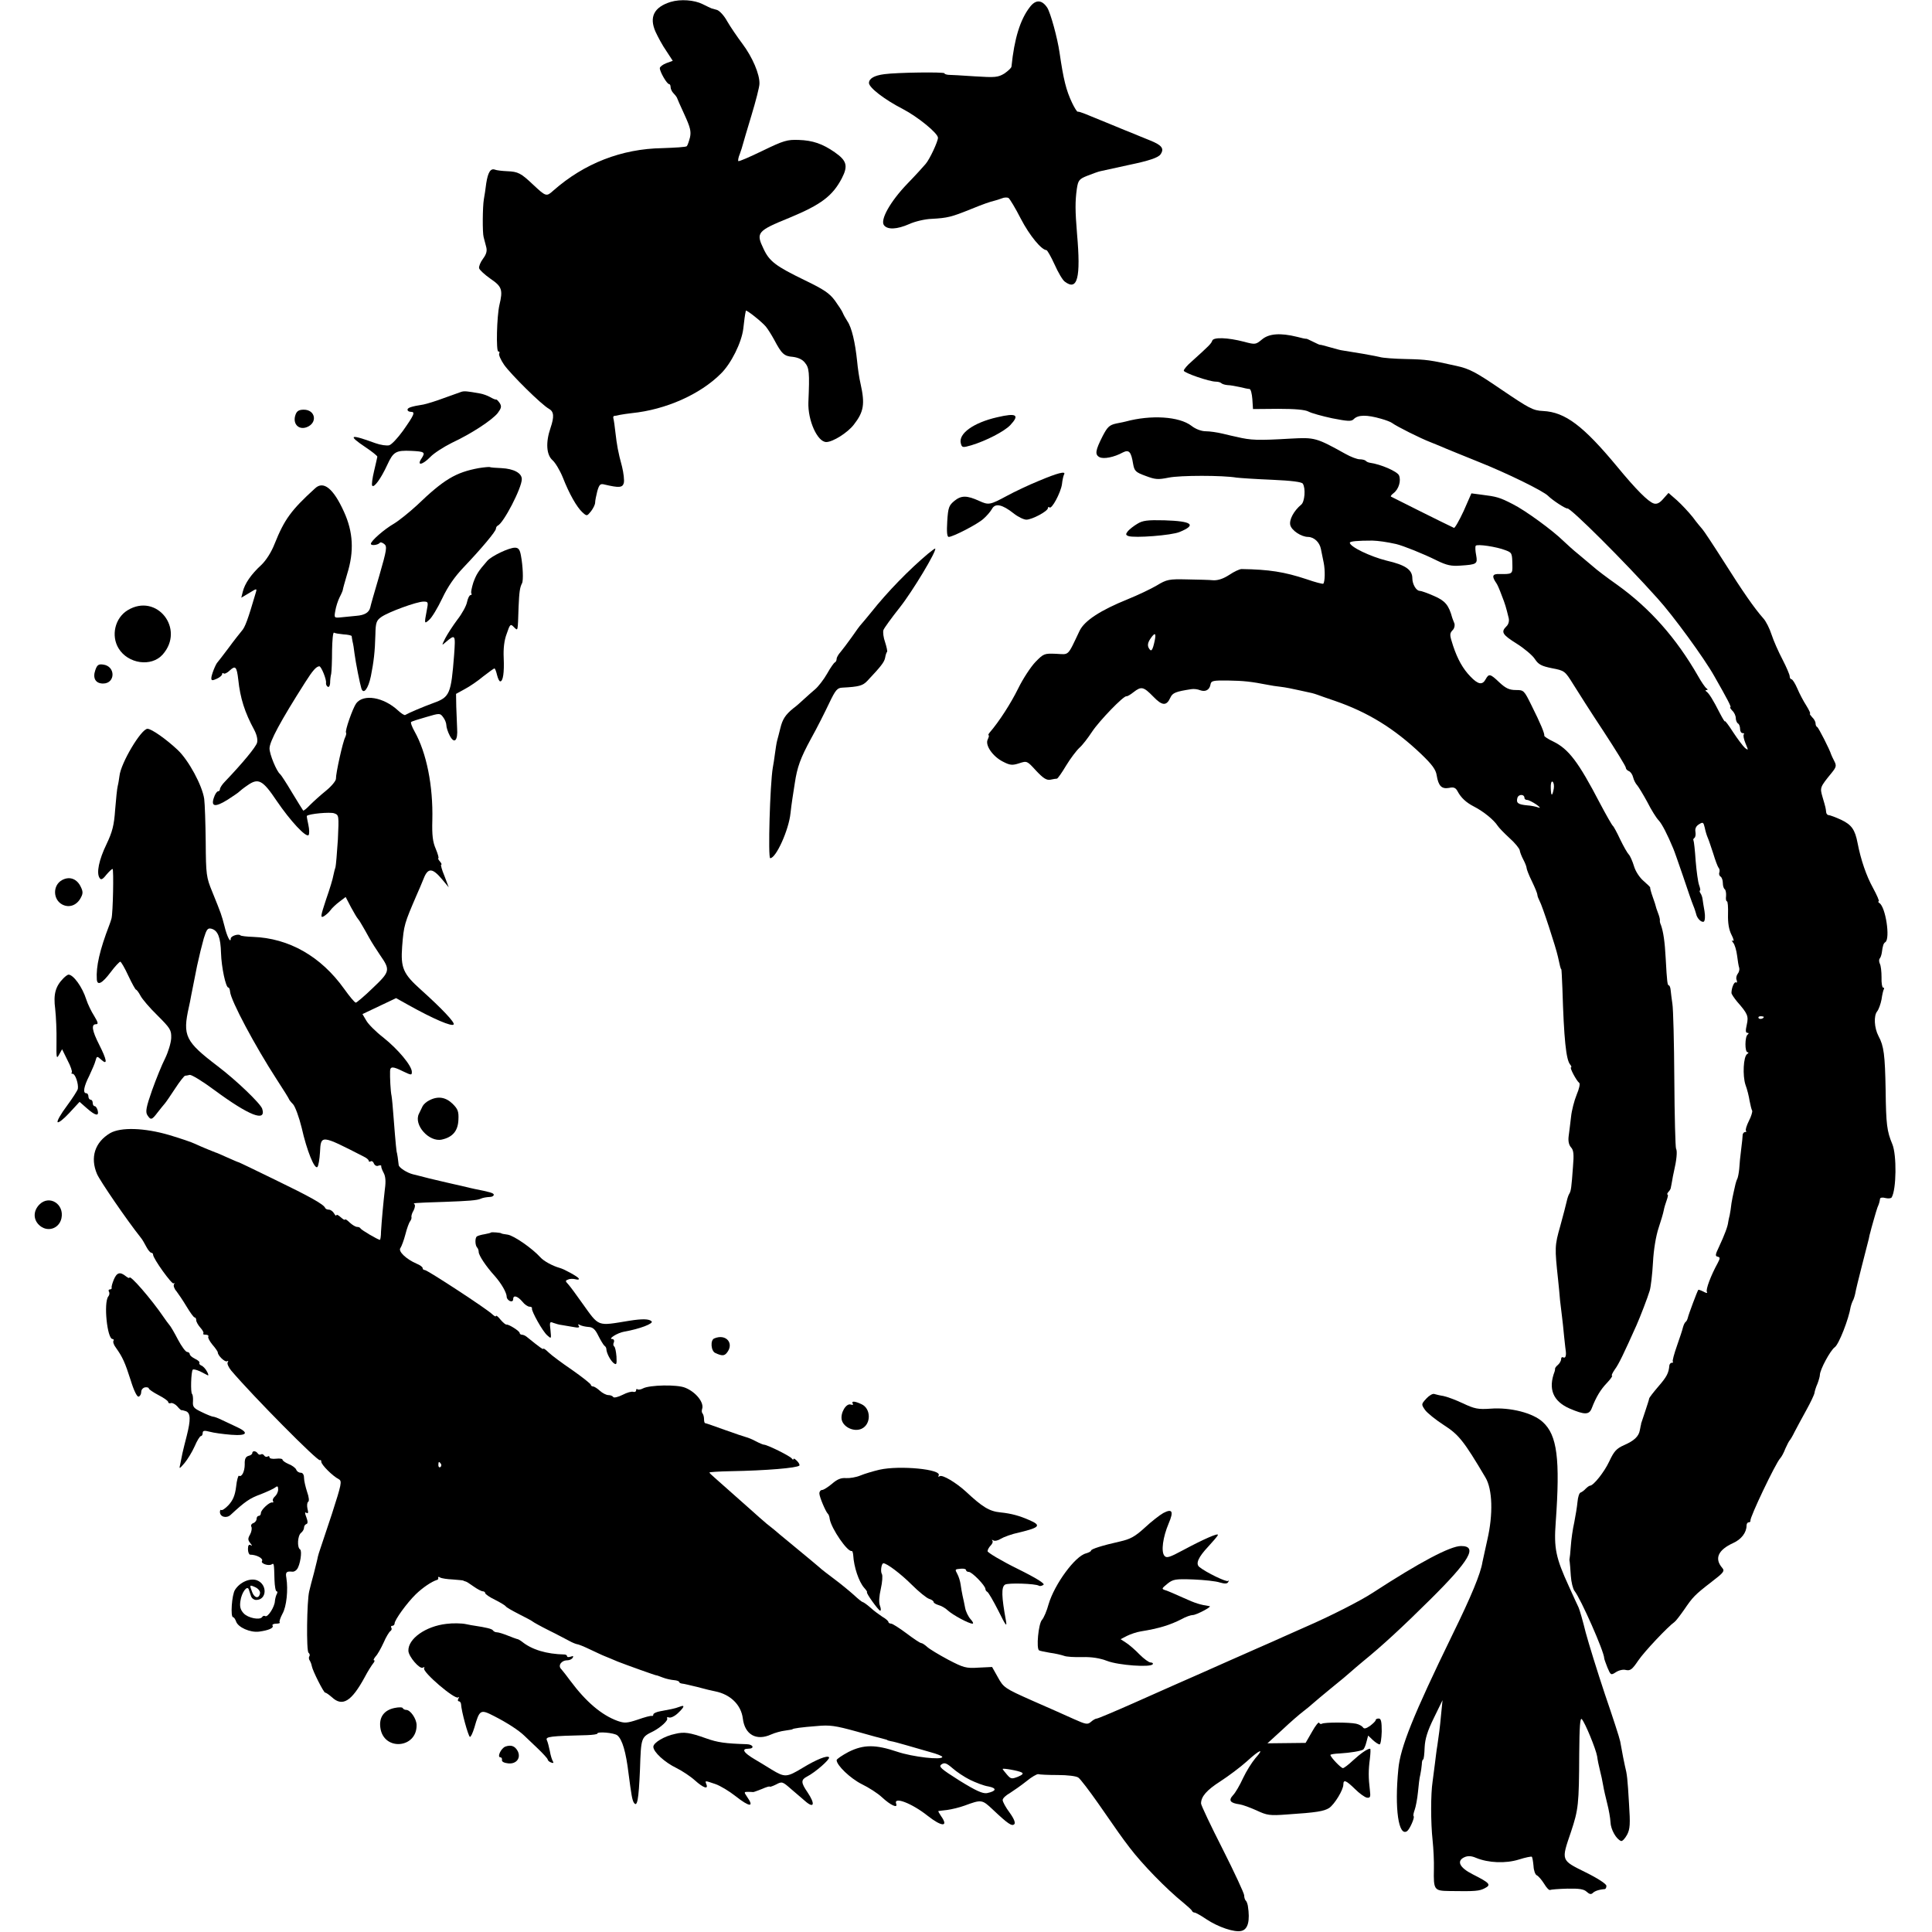 <?xml version="1.0" standalone="no"?>
<!DOCTYPE svg PUBLIC "-//W3C//DTD SVG 20010904//EN"
 "http://www.w3.org/TR/2001/REC-SVG-20010904/DTD/svg10.dtd">
<svg version="1.0" xmlns="http://www.w3.org/2000/svg"
 width="896pt" height="896pt" viewBox="0 0 896 896"
 preserveAspectRatio="xMidYMid meet">
<g transform="translate(0,896) scale(0.1,-0.1)"
fill="#000000" stroke="none">
<path d="M3110 8951 c-77 -24 -100 -70 -70 -138 11 -24 33 -65 50 -89 l30 -46
-30 -11 c-16 -6 -30 -17 -30 -23 0 -17 33 -74 43 -74 4 0 7 -6 7 -14 0 -8 6
-21 13 -28 7 -7 14 -16 16 -20 1 -4 17 -40 35 -79 27 -59 32 -78 26 -106 -5
-19 -11 -37 -15 -41 -3 -4 -54 -7 -113 -9 -190 -3 -363 -71 -506 -197 -32 -29
-34 -28 -94 28 -56 53 -69 60 -120 62 -23 1 -49 4 -56 7 -21 8 -33 -12 -41
-63 -3 -25 -8 -58 -11 -74 -6 -35 -7 -156 -1 -176 2 -8 7 -27 11 -42 6 -20 3
-35 -14 -58 -12 -16 -20 -36 -18 -44 2 -8 26 -30 53 -49 53 -36 58 -51 41
-122 -12 -52 -16 -215 -5 -215 6 0 7 -4 4 -10 -3 -5 7 -29 23 -52 31 -44 173
-185 208 -204 23 -13 25 -36 7 -89 -23 -67 -19 -124 9 -149 13 -11 35 -48 48
-80 30 -77 65 -138 91 -162 21 -19 21 -18 40 5 10 13 19 31 19 40 0 9 5 33 10
53 9 31 14 36 33 31 68 -16 84 -15 90 7 3 12 -1 46 -8 75 -19 70 -24 100 -31
160 -3 28 -7 56 -9 63 -2 6 -1 12 3 13 4 0 16 2 27 5 11 2 36 6 55 8 158 16
317 87 413 183 48 47 96 144 104 208 5 43 7 61 12 84 2 6 75 -52 93 -74 9 -11
26 -38 38 -60 35 -66 46 -77 87 -80 24 -3 44 -12 55 -26 21 -25 23 -44 17
-185 -3 -84 42 -184 83 -184 30 0 99 43 128 81 46 59 52 95 31 189 -6 25 -13
72 -16 105 -9 87 -25 156 -45 185 -9 14 -19 32 -22 40 -3 8 -20 34 -36 56 -25
34 -52 52 -139 94 -136 66 -165 88 -192 146 -36 75 -30 83 120 144 147 61 200
101 243 183 30 58 23 82 -33 121 -56 39 -102 55 -167 57 -53 2 -70 -3 -167
-50 -60 -29 -110 -51 -113 -48 -2 2 0 17 7 33 6 16 12 36 14 44 2 8 20 69 40
135 20 66 37 132 37 146 2 44 -33 125 -79 186 -24 32 -56 79 -71 105 -14 26
-36 49 -47 52 -11 3 -22 6 -25 7 -3 1 -22 10 -42 20 -38 19 -102 24 -148 10z"/>
<path d="M4776 8927 c-45 -58 -72 -147 -85 -275 0 -7 -16 -21 -33 -33 -30 -18
-43 -19 -138 -13 -58 4 -113 7 -122 7 -10 1 -18 4 -18 7 0 7 -222 4 -279 -4
-46 -6 -71 -20 -71 -41 0 -21 72 -77 156 -120 71 -37 164 -113 164 -134 0 -17
-38 -99 -57 -121 -10 -12 -48 -54 -85 -92 -79 -82 -128 -169 -108 -193 17 -21
60 -19 117 6 26 12 73 23 103 24 75 4 93 9 180 44 69 28 88 34 115 41 6 1 19
6 31 10 11 5 25 5 31 2 6 -4 32 -47 57 -96 41 -79 96 -145 119 -146 4 0 21
-30 38 -67 16 -36 37 -72 47 -79 59 -45 75 17 57 221 -9 109 -9 151 -1 209 6
40 11 46 49 61 23 9 50 19 60 21 26 6 54 12 137 30 87 18 132 33 142 48 19 27
6 43 -49 65 -32 13 -67 27 -78 32 -11 4 -60 24 -108 44 -48 20 -100 41 -115
47 -15 6 -30 11 -34 10 -3 -1 -15 18 -26 41 -28 59 -40 109 -58 232 -10 70
-42 185 -57 209 -25 38 -54 39 -81 3z"/>
<path d="M5853 7386 c-29 -24 -31 -25 -83 -11 -77 20 -143 22 -148 5 -5 -14
-14 -23 -96 -97 -20 -17 -36 -36 -36 -42 0 -10 118 -51 149 -51 10 0 21 -3 25
-7 4 -4 17 -8 29 -9 12 0 38 -5 57 -9 19 -5 40 -9 45 -9 6 -1 11 -22 13 -47
l3 -46 117 1 c78 0 125 -4 141 -13 13 -7 63 -21 110 -31 72 -14 88 -15 99 -4
20 21 61 21 127 2 22 -6 45 -15 50 -19 23 -17 133 -72 180 -90 28 -11 59 -24
70 -29 11 -5 79 -32 150 -61 131 -52 303 -136 325 -159 20 -20 81 -60 89 -58
14 4 266 -247 418 -417 72 -79 217 -278 263 -360 61 -107 81 -145 75 -145 -4
0 1 -7 9 -16 9 -8 16 -24 16 -34 0 -10 5 -22 10 -25 6 -3 10 -15 10 -26 0 -10
5 -19 12 -19 6 0 9 -3 5 -6 -3 -4 0 -22 8 -41 14 -33 14 -34 -2 -22 -9 8 -34
41 -55 73 -21 33 -38 55 -38 51 0 -5 -10 11 -23 36 -33 65 -51 93 -62 101 -7
5 -7 8 0 8 6 0 6 3 -1 8 -6 4 -24 30 -39 57 -101 176 -223 314 -375 423 -47
33 -97 71 -111 84 -15 13 -46 39 -69 58 -24 19 -54 47 -69 61 -51 50 -177 142
-235 171 -62 32 -75 35 -146 44 l-46 6 -36 -82 c-21 -45 -41 -80 -45 -78 -37
17 -289 143 -292 145 -3 2 3 9 12 16 24 18 36 58 25 83 -9 18 -84 51 -135 58
-7 1 -16 5 -19 9 -4 4 -17 7 -28 7 -12 0 -41 11 -66 25 -135 75 -142 77 -253
71 -154 -9 -185 -8 -252 8 -11 2 -40 9 -65 15 -25 6 -60 11 -78 11 -20 0 -47
10 -66 25 -57 44 -188 52 -306 20 -3 -1 -22 -5 -43 -9 -32 -7 -41 -16 -63 -58
-34 -67 -37 -86 -15 -98 19 -10 67 -1 109 22 28 14 38 3 47 -53 6 -33 11 -39
58 -56 45 -17 57 -18 107 -8 53 11 251 11 315 0 17 -2 91 -7 165 -10 90 -4
137 -10 142 -18 14 -21 9 -84 -7 -97 -35 -29 -57 -71 -51 -95 6 -25 51 -55 83
-55 28 -1 53 -25 59 -56 3 -16 9 -45 13 -64 7 -35 6 -88 -2 -97 -3 -2 -38 7
-78 21 -103 34 -173 45 -301 47 -9 0 -35 -12 -57 -27 -28 -18 -52 -26 -74 -25
-18 2 -72 3 -122 4 -83 2 -94 0 -140 -28 -27 -16 -88 -45 -135 -64 -126 -51
-200 -99 -223 -146 -58 -122 -47 -110 -110 -107 -54 2 -57 1 -95 -38 -22 -23
-58 -78 -80 -123 -34 -69 -88 -153 -132 -204 -6 -7 -8 -13 -5 -13 3 0 1 -8 -4
-19 -14 -26 23 -80 72 -104 31 -16 42 -17 73 -7 37 12 37 12 79 -34 33 -35 48
-45 66 -42 13 3 27 5 31 5 4 1 23 28 42 60 20 33 48 70 62 83 14 12 40 46 59
75 34 51 146 167 159 164 4 -1 18 7 33 19 36 28 46 26 91 -20 42 -44 62 -45
80 -5 10 22 25 28 97 39 11 2 29 0 41 -5 25 -9 44 2 48 27 3 17 12 19 82 18
71 -1 107 -5 184 -20 14 -3 40 -7 59 -9 19 -2 60 -10 90 -17 62 -13 60 -13 81
-20 8 -3 44 -16 80 -28 154 -53 276 -128 401 -247 51 -49 68 -72 72 -99 8 -49
23 -64 57 -58 22 5 31 1 40 -16 16 -30 40 -52 75 -70 45 -23 93 -62 111 -90 5
-8 29 -33 54 -56 25 -22 46 -48 48 -57 1 -9 9 -29 17 -44 8 -15 15 -33 15 -39
0 -5 11 -34 25 -62 14 -29 25 -56 25 -62 0 -6 5 -18 10 -28 12 -20 76 -216 85
-258 9 -42 13 -59 16 -59 1 0 3 -40 5 -90 7 -234 17 -330 36 -352 6 -7 7 -13
4 -13 -8 0 25 -62 38 -72 5 -3 0 -27 -12 -55 -11 -27 -23 -73 -26 -103 -4 -30
-8 -71 -11 -89 -3 -23 1 -41 11 -52 12 -13 14 -32 9 -90 -7 -97 -9 -112 -17
-125 -4 -6 -9 -21 -12 -35 -3 -13 -16 -65 -30 -115 -26 -91 -26 -100 -10 -249
3 -27 7 -70 9 -95 3 -25 7 -58 9 -75 2 -16 7 -59 10 -94 4 -35 7 -67 8 -70 2
-20 -3 -31 -12 -26 -5 3 -10 0 -10 -8 0 -8 -7 -20 -15 -27 -8 -6 -14 -15 -13
-18 0 -4 -1 -9 -2 -12 -31 -81 -8 -138 69 -172 70 -30 91 -30 103 1 20 52 41
87 71 118 17 18 27 33 23 33 -4 0 2 13 13 29 18 24 41 72 101 206 16 36 52
129 61 160 5 17 12 75 15 130 3 60 14 124 26 160 11 33 22 70 24 82 2 12 9 34
14 48 5 14 7 25 4 25 -4 0 -2 6 4 13 6 6 11 15 11 20 1 4 1 8 2 10 0 1 2 11 4
22 2 11 5 30 8 41 12 51 17 96 10 107 -3 6 -7 150 -8 321 -1 171 -5 329 -9
351 -3 22 -7 50 -8 63 -1 12 -5 22 -8 22 -7 0 -9 15 -15 125 -4 78 -11 124
-22 155 -4 8 -6 18 -5 22 1 4 -3 20 -9 35 -6 15 -10 29 -10 30 0 2 -6 21 -14
43 -8 22 -13 42 -12 44 1 2 -13 15 -30 30 -19 16 -38 45 -45 69 -7 23 -18 48
-24 54 -7 7 -25 39 -40 70 -15 32 -30 60 -34 63 -4 3 -31 50 -60 105 -100 192
-145 251 -216 286 -24 11 -43 24 -42 27 2 10 -17 56 -59 140 -35 71 -36 72
-73 72 -30 0 -47 8 -76 35 -43 41 -49 42 -64 15 -15 -28 -35 -25 -71 13 -34
35 -59 79 -80 142 -17 52 -17 57 -1 74 7 7 10 21 7 30 -4 9 -8 21 -10 26 -16
59 -33 79 -84 101 -29 13 -60 24 -67 24 -16 0 -34 31 -34 58 0 40 -32 62 -119
82 -76 19 -170 64 -171 83 0 7 37 10 105 10 28 -1 65 -6 110 -16 33 -8 126
-45 188 -76 47 -23 68 -27 110 -24 77 5 80 8 73 48 -4 20 -5 39 -2 44 6 9 96
-4 139 -21 29 -11 30 -13 31 -70 1 -40 -1 -41 -61 -40 -32 1 -36 -10 -13 -43
4 -5 15 -30 24 -55 17 -43 20 -54 33 -107 3 -13 -1 -29 -11 -38 -26 -26 -19
-38 48 -80 35 -22 73 -54 84 -71 17 -26 31 -33 80 -43 58 -11 60 -13 98 -74
21 -34 84 -133 141 -219 57 -87 103 -162 103 -168 0 -6 6 -13 14 -16 8 -3 17
-16 20 -29 3 -13 12 -30 19 -37 6 -7 28 -43 47 -78 18 -36 42 -74 52 -84 16
-17 41 -66 68 -131 5 -11 25 -69 46 -130 20 -60 41 -121 47 -135 6 -14 11 -31
13 -38 4 -21 25 -42 36 -36 5 4 7 24 3 48 -4 22 -8 48 -9 56 -1 9 -5 21 -10
28 -4 6 -5 12 -2 12 3 0 1 11 -4 25 -5 13 -12 64 -16 112 -3 48 -8 91 -10 95
-3 4 0 9 4 12 5 3 7 16 5 28 -3 15 3 27 16 35 19 12 21 10 27 -15 3 -15 9 -36
14 -47 5 -11 16 -45 26 -75 9 -30 20 -59 24 -64 5 -5 6 -14 4 -21 -3 -7 -1
-16 5 -20 6 -3 11 -17 11 -30 0 -13 4 -26 9 -29 4 -3 7 -17 6 -31 -2 -14 0
-25 4 -25 4 0 6 -27 5 -60 -1 -41 4 -71 16 -95 10 -19 13 -32 6 -28 -6 4 -6 1
2 -9 7 -8 15 -35 18 -59 3 -24 7 -50 10 -58 2 -7 -1 -20 -7 -27 -6 -8 -9 -21
-5 -29 3 -9 2 -14 -3 -11 -8 5 -21 -25 -21 -49 0 -5 12 -23 26 -40 49 -56 54
-67 45 -107 -6 -27 -6 -38 3 -38 7 0 7 -3 1 -8 -13 -9 -14 -82 0 -82 5 0 5 -4
-2 -8 -18 -11 -22 -101 -8 -143 8 -21 16 -54 19 -74 4 -21 9 -41 12 -46 2 -4
-4 -26 -15 -47 -11 -22 -17 -42 -14 -46 4 -3 2 -6 -4 -6 -5 0 -10 -6 -11 -12
0 -7 -3 -38 -7 -68 -4 -30 -8 -71 -9 -91 -2 -20 -6 -40 -9 -46 -3 -5 -8 -21
-11 -36 -4 -15 -8 -38 -11 -50 -3 -13 -7 -39 -9 -58 -3 -19 -6 -35 -7 -36 -1
-2 -2 -11 -4 -20 -2 -20 -16 -58 -44 -118 -16 -33 -17 -41 -5 -43 12 -3 12 -7
0 -30 -32 -58 -56 -123 -50 -133 4 -7 -2 -7 -16 1 -12 6 -23 10 -24 8 -5 -7
-45 -114 -48 -128 -2 -8 -6 -18 -11 -21 -4 -3 -9 -14 -12 -25 -2 -10 -15 -49
-28 -86 -13 -37 -22 -70 -19 -73 3 -3 1 -5 -5 -5 -5 0 -10 -6 -11 -12 -3 -36
-12 -53 -51 -98 -23 -27 -43 -52 -43 -57 0 -4 -9 -30 -18 -58 -9 -27 -18 -53
-19 -57 0 -5 -1 -9 -2 -10 0 -2 -2 -11 -4 -21 -5 -29 -27 -49 -73 -69 -36 -16
-47 -29 -69 -76 -23 -49 -73 -112 -89 -112 -3 0 -12 -6 -20 -14 -7 -8 -18 -16
-24 -18 -6 -2 -12 -21 -14 -43 -2 -22 -9 -65 -15 -95 -7 -30 -14 -80 -16 -110
-2 -30 -5 -57 -6 -60 -1 -3 0 -9 1 -15 1 -5 3 -34 5 -63 2 -30 10 -61 17 -70
29 -36 138 -282 138 -313 0 -3 7 -23 15 -43 15 -35 16 -36 39 -21 14 9 34 14
47 10 20 -4 29 3 56 43 28 42 140 160 169 180 6 4 25 29 44 56 41 60 49 69
128 130 56 43 62 50 49 65 -37 43 -19 83 51 115 38 17 62 49 62 81 0 8 4 15
10 15 5 0 9 3 8 8 -3 15 116 265 138 289 6 6 17 26 24 45 8 18 17 35 20 38 3
3 14 21 23 40 10 19 34 64 54 100 20 36 37 72 38 80 1 8 7 28 14 43 6 16 11
34 11 40 0 25 49 115 69 129 19 13 65 131 74 188 2 8 6 20 9 26 4 6 9 21 12
35 2 13 16 71 31 129 15 58 29 114 32 125 2 11 5 25 7 30 1 6 8 30 15 55 7 25
15 52 18 60 8 18 10 27 12 40 0 6 12 8 25 4 13 -3 26 -2 29 3 22 36 24 197 3
247 -25 60 -29 90 -31 251 -3 163 -8 204 -33 250 -20 38 -23 95 -6 115 7 9 16
34 20 55 3 22 8 43 11 48 2 4 1 7 -4 7 -4 0 -8 21 -7 48 0 26 -3 54 -8 63 -4
9 -4 19 -1 23 4 4 8 15 10 26 5 37 8 45 17 51 23 17 1 163 -28 181 -6 4 -7 8
-3 8 4 0 -8 28 -27 63 -30 54 -56 129 -71 207 -12 63 -28 85 -76 108 -26 12
-53 22 -59 22 -5 0 -11 7 -11 15 -2 18 -2 19 -17 70 -12 42 -12 44 42 110 22
27 24 34 13 55 -7 14 -14 28 -15 32 -6 21 -58 123 -64 126 -5 2 -8 10 -8 17 0
8 -7 21 -16 29 -8 9 -13 16 -10 16 4 0 -4 17 -17 38 -13 20 -32 56 -42 80 -10
23 -22 42 -27 42 -4 0 -8 6 -8 14 0 7 -15 42 -33 77 -19 36 -42 88 -51 116 -9
28 -26 62 -38 75 -41 46 -96 125 -183 263 -49 77 -94 145 -100 151 -5 6 -26
30 -44 55 -19 24 -53 60 -74 79 l-39 34 -24 -27 c-17 -20 -30 -26 -44 -22 -26
8 -82 64 -171 172 -156 188 -240 252 -343 257 -46 2 -64 12 -191 98 -120 82
-150 98 -210 111 -121 27 -138 30 -235 32 -52 1 -106 5 -120 9 -14 3 -36 8
-50 10 -14 3 -45 8 -70 12 -25 4 -49 8 -55 9 -5 0 -30 7 -55 14 -25 7 -46 13
-48 12 -1 -1 -16 6 -32 14 -16 8 -31 15 -32 14 -2 -1 -21 3 -43 9 -77 19 -130
15 -162 -12z m-498 -1398 c-10 -46 -16 -53 -27 -34 -7 12 -5 25 6 42 22 33 29
30 21 -8z m1851 -685 c-7 -38 -13 -37 -14 2 -1 21 3 33 8 30 6 -4 8 -18 6 -32z
m-136 -44 c0 -5 6 -9 13 -9 6 0 26 -10 42 -21 17 -12 21 -18 10 -14 -11 4 -34
9 -52 10 -43 4 -52 11 -46 34 5 19 33 19 33 0z m1110 -1015 c0 -8 -19 -13 -24
-6 -3 5 1 9 9 9 8 0 15 -2 15 -3z"/>
<path d="M2140 7143 c-8 -3 -45 -16 -81 -29 -37 -14 -80 -27 -95 -30 -57 -9
-74 -15 -74 -24 0 -6 7 -10 16 -10 21 0 15 -14 -38 -89 -24 -33 -52 -63 -63
-66 -11 -3 -40 1 -65 10 -117 43 -130 38 -45 -19 30 -20 55 -40 55 -44 -1 -4
-7 -34 -15 -66 -8 -33 -12 -63 -9 -68 8 -13 41 33 70 96 28 61 40 68 111 65
62 -3 67 -6 48 -35 -24 -36 4 -31 41 7 16 17 61 46 99 65 92 43 186 105 213
138 17 23 19 31 10 46 -7 10 -14 18 -17 17 -4 -1 -17 5 -29 12 -13 7 -33 14
-45 16 -61 11 -73 12 -87 8z"/>
<path d="M1371 7038 c-16 -42 13 -74 52 -59 51 20 40 81 -14 81 -22 0 -32 -6
-38 -22z"/>
<path d="M4625 7025 c-110 -25 -181 -76 -169 -121 5 -20 8 -21 49 -9 69 21
152 64 180 93 45 48 30 58 -60 37z"/>
<path d="M2220 6789 c-107 -20 -161 -52 -287 -173 -35 -32 -82 -70 -105 -84
-47 -27 -108 -81 -108 -94 0 -10 32 -6 41 4 3 5 12 2 21 -5 14 -11 12 -26 -23
-147 -22 -74 -41 -141 -42 -148 -6 -23 -26 -35 -64 -38 -21 -2 -53 -5 -71 -7
-32 -3 -33 -3 -27 30 3 19 12 47 20 63 9 17 15 32 15 35 0 3 9 36 20 73 33
105 28 195 -15 289 -49 108 -95 145 -134 108 -111 -101 -142 -144 -187 -256
-15 -39 -40 -78 -62 -99 -48 -44 -77 -87 -86 -124 l-7 -28 37 22 c34 21 36 22
31 4 -38 -130 -51 -164 -66 -180 -9 -11 -37 -46 -61 -79 -25 -33 -47 -62 -50
-65 -10 -9 -30 -61 -30 -75 0 -12 5 -12 25 -3 14 6 25 16 25 21 0 6 3 7 7 4 3
-4 17 2 29 14 26 24 32 17 39 -43 9 -86 30 -152 74 -233 12 -23 17 -45 13 -60
-6 -20 -65 -92 -149 -180 -13 -13 -23 -29 -23 -35 0 -5 -4 -10 -9 -10 -5 0
-14 -13 -19 -29 -15 -43 6 -46 65 -9 26 17 50 33 53 37 3 3 20 17 38 29 50 35
70 25 135 -72 64 -94 136 -171 148 -159 4 4 4 26 -1 48 -5 22 -8 40 -7 41 9
10 109 19 127 12 22 -8 22 -10 17 -121 -4 -62 -9 -120 -11 -128 -3 -8 -7 -25
-10 -39 -2 -14 -17 -64 -34 -112 -25 -76 -27 -86 -11 -78 10 6 24 18 31 28 7
10 26 28 42 40 l29 22 25 -48 c14 -26 28 -49 31 -52 3 -3 12 -16 19 -29 8 -13
23 -40 34 -60 11 -20 34 -56 51 -81 48 -69 46 -76 -34 -152 -39 -38 -75 -68
-79 -68 -5 0 -29 29 -54 64 -108 151 -256 235 -423 241 -29 1 -55 4 -58 7 -9
9 -45 -3 -45 -15 0 -24 -18 11 -29 58 -14 53 -14 54 -57 160 -27 66 -29 78
-30 230 -1 88 -4 178 -7 200 -9 62 -72 179 -123 227 -52 49 -121 98 -140 98
-29 0 -124 -159 -130 -219 -2 -14 -5 -35 -8 -46 -3 -11 -8 -60 -12 -110 -5
-73 -13 -103 -40 -160 -35 -72 -48 -134 -32 -157 6 -10 14 -7 31 15 13 15 25
27 29 27 6 0 2 -206 -5 -230 -2 -8 -7 -22 -10 -30 -45 -117 -62 -193 -58 -252
2 -31 25 -19 64 33 20 27 41 49 45 49 4 -1 21 -30 37 -65 17 -36 33 -65 36
-65 3 0 12 -12 20 -27 8 -16 43 -57 79 -92 60 -60 65 -68 64 -105 -1 -23 -14
-65 -28 -94 -15 -29 -42 -96 -61 -149 -27 -77 -31 -99 -22 -114 16 -25 21 -24
48 12 13 17 29 36 34 42 6 7 27 38 48 70 20 31 41 57 45 58 4 0 14 2 22 4 9 1
60 -30 115 -71 160 -118 241 -150 221 -86 -8 24 -119 131 -206 197 -151 115
-164 141 -134 275 3 14 8 36 10 50 10 52 13 67 28 141 9 42 23 99 31 127 13
42 18 49 35 45 31 -8 43 -41 45 -113 2 -66 22 -160 34 -160 4 0 7 -9 8 -19 3
-41 117 -254 215 -405 32 -49 58 -91 58 -93 0 -2 8 -13 19 -24 10 -11 28 -60
40 -109 24 -107 60 -195 73 -182 5 5 10 36 12 68 4 82 4 82 203 -20 13 -6 23
-15 23 -19 0 -5 4 -6 9 -3 5 3 12 -1 15 -10 4 -9 13 -14 21 -10 8 3 14 2 13
-2 -1 -4 4 -18 11 -31 9 -16 11 -40 6 -75 -7 -61 -15 -147 -18 -198 0 -21 -3
-38 -5 -38 -9 0 -87 46 -90 53 -2 4 -9 7 -16 7 -7 0 -22 9 -34 20 -12 12 -22
18 -22 14 0 -4 -9 1 -20 11 -11 10 -20 14 -20 9 0 -5 -5 -1 -11 9 -5 9 -16 17
-24 17 -7 0 -15 3 -17 8 -7 17 -72 53 -231 130 -92 45 -169 82 -171 82 -2 0
-25 10 -52 22 -27 12 -51 23 -54 23 -8 3 -63 25 -95 40 -16 8 -70 26 -120 41
-116 34 -225 37 -274 9 -71 -42 -94 -113 -61 -190 14 -32 137 -212 203 -295 7
-8 18 -28 26 -43 8 -15 18 -27 23 -27 4 0 8 -4 8 -9 0 -18 88 -140 95 -133 5
4 5 2 2 -4 -4 -6 1 -21 11 -32 9 -12 31 -44 47 -71 17 -28 33 -51 38 -51 4 0
7 -6 7 -13 0 -7 9 -23 19 -34 11 -12 17 -24 14 -27 -4 -3 1 -6 11 -6 9 0 15
-4 12 -9 -3 -4 6 -21 19 -37 14 -16 25 -32 25 -36 0 -15 34 -47 43 -41 6 3 7
1 3 -5 -4 -6 4 -23 16 -38 102 -120 404 -425 412 -416 3 3 6 0 6 -7 0 -14 52
-66 81 -81 16 -9 13 -22 -32 -162 -28 -84 -53 -160 -56 -168 -3 -8 -7 -22 -9
-30 -1 -8 -10 -42 -18 -75 -9 -33 -19 -71 -22 -85 -11 -44 -14 -279 -3 -285 5
-4 7 -11 4 -16 -4 -5 -3 -15 2 -21 4 -7 8 -18 9 -25 4 -22 55 -123 62 -123 5
0 18 -10 31 -21 49 -46 91 -20 152 92 14 27 32 55 39 64 7 8 9 15 5 15 -5 0
-1 8 7 18 9 9 25 38 37 64 11 26 26 50 31 53 6 4 8 11 5 16 -4 5 -1 9 4 9 6 0
11 5 11 11 0 16 57 95 98 135 32 31 73 59 99 67 5 1 7 6 5 10 -1 5 3 5 9 1 7
-4 33 -8 58 -9 25 -2 47 -4 49 -5 1 -1 5 -3 10 -4 4 0 21 -11 39 -24 17 -12
36 -22 42 -22 6 0 11 -4 11 -8 0 -5 20 -19 45 -31 24 -12 47 -26 50 -30 2 -5
31 -21 62 -37 32 -16 60 -31 63 -34 3 -3 37 -22 75 -41 39 -19 81 -42 95 -49
14 -8 30 -14 35 -15 6 0 33 -11 60 -24 28 -13 59 -28 70 -32 11 -4 38 -16 60
-25 38 -15 180 -66 180 -64 0 1 13 -4 29 -10 15 -6 39 -11 52 -12 13 -1 24 -5
24 -9 0 -3 6 -6 13 -7 6 0 39 -8 72 -16 33 -9 70 -18 82 -20 70 -14 120 -62
128 -126 9 -75 63 -105 131 -74 18 8 47 16 65 18 19 3 34 5 34 6 0 4 45 10
112 15 61 6 87 2 185 -25 62 -18 120 -33 128 -35 8 -2 15 -4 15 -5 0 -1 7 -3
16 -5 9 -1 42 -10 73 -19 31 -9 81 -23 111 -32 30 -8 55 -18 55 -22 0 -16
-138 0 -209 24 -101 34 -156 34 -226 -1 -30 -16 -55 -33 -55 -38 0 -24 64 -85
116 -111 33 -16 75 -43 94 -61 41 -38 75 -53 66 -30 -13 35 73 2 146 -56 66
-52 99 -53 62 -1 -8 12 -14 22 -12 23 2 0 20 3 41 5 22 3 58 12 80 20 79 29
81 29 131 -18 71 -67 89 -79 100 -68 6 6 -1 25 -22 54 -18 24 -32 50 -32 58 0
8 15 22 33 32 17 11 52 35 77 55 24 20 49 34 55 33 5 -2 46 -4 90 -4 46 0 87
-5 96 -12 9 -6 51 -61 93 -121 96 -138 103 -149 145 -204 57 -75 168 -190 251
-257 19 -16 37 -32 38 -36 2 -5 8 -8 12 -8 5 0 30 -14 55 -31 54 -36 130 -62
162 -54 31 7 41 47 30 117 -2 10 -6 21 -10 24 -4 4 -7 15 -7 24 0 9 -45 106
-100 215 -55 108 -100 203 -100 211 0 32 26 62 90 103 37 24 92 65 122 92 61
56 84 64 40 15 -16 -19 -42 -60 -57 -92 -15 -33 -36 -69 -47 -80 -22 -24 -13
-36 31 -42 14 -2 49 -15 78 -28 49 -23 61 -25 141 -19 138 9 172 15 196 30 25
17 66 84 66 109 0 25 13 19 54 -21 20 -20 45 -38 55 -40 16 -2 18 3 14 35 -7
57 -7 93 0 145 3 26 4 47 1 47 -13 0 -45 -23 -80 -55 -20 -19 -41 -35 -46 -35
-9 0 -57 50 -58 61 0 3 19 6 43 7 50 3 97 11 109 18 4 3 11 18 15 35 l8 30 22
-21 c12 -11 26 -20 31 -20 5 0 9 27 10 60 0 45 -3 60 -14 60 -8 0 -14 -3 -14
-7 0 -5 -12 -16 -26 -27 -19 -13 -28 -15 -33 -7 -4 6 -18 14 -32 17 -33 7
-146 7 -158 0 -5 -3 -11 -1 -13 4 -2 6 -17 -12 -33 -41 l-30 -52 -88 -1 -89
-1 69 63 c37 35 81 73 97 85 16 12 36 29 45 37 9 8 48 41 86 72 39 31 79 65
90 75 11 10 36 31 55 47 90 73 186 162 311 286 185 183 224 250 145 250 -50 0
-190 -74 -410 -217 -58 -38 -198 -109 -311 -158 -16 -7 -57 -25 -90 -40 -33
-15 -96 -43 -140 -62 -44 -20 -98 -43 -120 -53 -22 -10 -83 -37 -135 -60 -118
-52 -121 -53 -314 -139 -88 -39 -164 -71 -169 -71 -6 0 -18 -7 -27 -15 -16
-14 -23 -13 -81 13 -35 16 -123 55 -194 86 -126 56 -131 60 -157 107 l-27 48
-63 -3 c-58 -4 -70 0 -141 37 -43 23 -86 49 -97 59 -11 10 -23 18 -28 18 -5 0
-35 20 -68 45 -32 24 -65 45 -71 45 -7 0 -13 4 -13 8 0 4 -12 15 -28 24 -15
10 -40 28 -56 43 -16 14 -32 25 -35 25 -3 0 -22 15 -41 33 -19 17 -60 51 -91
74 -31 23 -62 47 -70 55 -12 11 -48 40 -142 118 -10 8 -28 23 -40 33 -12 11
-39 33 -61 50 -21 18 -51 44 -66 58 -29 26 -135 120 -177 157 -13 11 -23 21
-23 23 0 2 44 5 98 6 168 3 307 15 319 26 3 3 -2 13 -11 22 -9 9 -16 13 -16 8
0 -4 -4 -3 -8 3 -7 11 -114 64 -129 64 -4 0 -21 7 -38 16 -16 9 -37 17 -45 19
-8 2 -53 17 -100 34 -47 17 -87 31 -90 31 -3 0 -5 9 -5 20 0 10 -4 22 -7 25
-4 4 -4 13 -2 20 11 29 -28 79 -78 99 -37 16 -166 13 -196 -3 -11 -6 -22 -7
-26 -4 -3 3 -6 1 -6 -5 0 -6 -6 -9 -13 -7 -7 3 -29 -3 -50 -14 -20 -10 -40
-15 -43 -10 -3 5 -13 9 -23 9 -9 0 -27 9 -39 20 -12 11 -26 20 -32 20 -5 0
-10 4 -10 8 0 4 -39 35 -86 68 -47 32 -97 69 -110 82 -13 13 -24 20 -24 17 0
-6 -19 8 -77 55 -7 6 -17 10 -23 10 -5 0 -10 4 -10 8 0 9 -51 41 -61 39 -4 -1
-16 9 -28 23 -11 14 -20 21 -21 17 0 -5 -7 -1 -16 7 -22 23 -302 206 -314 206
-6 0 -10 4 -10 9 0 5 -12 14 -27 20 -49 21 -88 58 -76 73 5 7 16 36 23 63 7
28 17 55 22 61 5 7 8 16 6 20 -1 5 3 19 10 30 6 12 8 24 5 28 -8 7 -16 7 137
12 111 4 154 7 170 15 9 4 24 7 43 8 9 0 17 5 17 10 0 8 -18 13 -89 27 -7 1
-34 8 -60 14 -25 6 -55 12 -66 15 -11 2 -49 12 -85 20 -36 9 -69 18 -75 19
-28 7 -65 31 -66 43 -3 28 -7 53 -8 56 -2 2 -6 38 -16 168 -3 41 -7 85 -9 96
-5 22 -8 88 -7 116 1 22 13 22 61 -2 38 -18 40 -18 40 -2 0 28 -63 104 -132
159 -35 27 -71 63 -80 80 l-17 29 78 37 78 37 59 -33 c113 -63 201 -101 208
-89 6 9 -53 72 -152 161 -83 74 -94 102 -87 200 8 101 10 106 69 243 8 17 22
51 31 73 20 51 41 49 86 -5 l30 -36 -20 53 c-12 28 -18 52 -15 52 4 0 1 7 -6
15 -7 8 -10 15 -7 15 3 0 -2 19 -12 43 -14 32 -18 63 -16 133 4 160 -27 313
-82 411 -13 23 -20 43 -16 45 4 3 36 13 71 23 61 18 63 18 77 -1 8 -10 15 -27
15 -37 0 -10 7 -32 16 -49 21 -40 38 -23 34 34 -1 24 -3 69 -4 101 l-1 59 40
22 c23 12 61 38 86 59 26 20 49 37 52 37 3 0 8 -13 12 -30 4 -16 10 -30 15
-30 13 0 19 41 16 109 -2 42 2 81 14 112 15 45 18 47 33 31 20 -19 18 -25 22
93 3 70 6 91 16 110 7 13 4 81 -5 128 -5 29 -12 37 -28 37 -28 0 -109 -39
-128 -61 -43 -49 -51 -63 -65 -101 -7 -23 -12 -45 -9 -50 3 -4 1 -8 -4 -8 -5
0 -12 -14 -16 -32 -3 -17 -23 -54 -45 -82 -21 -28 -46 -67 -56 -86 -17 -34
-17 -35 1 -19 46 39 47 38 40 -59 -14 -180 -20 -195 -95 -222 -49 -18 -113
-45 -132 -56 -4 -2 -19 8 -33 21 -67 62 -160 78 -194 33 -16 -22 -54 -130 -47
-136 2 -3 0 -12 -4 -21 -11 -20 -44 -169 -43 -193 0 -9 -20 -34 -46 -55 -26
-21 -59 -51 -75 -67 -15 -16 -29 -27 -31 -25 -2 2 -25 40 -52 84 -26 44 -51
82 -55 85 -16 12 -49 92 -49 119 0 32 51 127 165 306 36 57 52 74 66 75 9 0
34 -62 31 -77 -1 -6 2 -14 8 -18 6 -3 10 4 11 17 0 13 2 32 5 43 2 11 4 60 4
108 1 48 4 85 9 83 4 -3 24 -6 44 -8 21 -1 37 -5 38 -8 0 -3 2 -14 4 -25 3
-11 7 -36 9 -55 6 -46 25 -140 32 -163 10 -30 32 -1 44 57 13 65 19 113 21
194 1 55 5 65 28 81 33 23 164 71 195 71 22 0 23 -2 15 -42 -12 -62 -11 -63
12 -42 12 10 39 55 60 99 26 55 57 100 101 146 80 84 148 165 148 177 0 6 4
12 8 14 27 11 112 175 112 216 0 28 -37 48 -94 51 -28 1 -52 3 -55 5 -3 1 -26
-1 -51 -5z m-175 -4618 c3 -5 2 -12 -3 -15 -5 -3 -9 1 -9 9 0 17 3 19 12 6z
m2453 -1465 c27 -13 65 -28 86 -31 41 -8 37 -22 -7 -31 -20 -3 -51 11 -127 58
-87 55 -98 65 -84 75 14 10 23 7 51 -17 19 -17 55 -41 81 -54z m240 34 c10 -5
4 -11 -17 -20 -29 -11 -33 -11 -51 10 -11 13 -20 24 -20 26 0 5 74 -8 88 -16z"/>
<path d="M4818 6730 c-47 -19 -114 -51 -149 -70 -78 -42 -84 -43 -128 -23 -57
26 -83 26 -115 0 -25 -21 -29 -30 -33 -95 -3 -49 -1 -72 7 -72 19 0 134 59
161 84 15 13 32 33 39 45 15 29 48 22 101 -20 20 -16 47 -29 59 -29 26 0 100
39 100 54 0 5 3 6 7 3 10 -11 52 67 58 107 2 20 7 41 10 46 10 17 -32 6 -117
-30z"/>
<path d="M5275 6531 c-17 -10 -36 -25 -44 -34 -11 -14 -11 -18 2 -23 28 -10
201 3 238 19 80 33 58 50 -71 54 -78 2 -101 -1 -125 -16z"/>
<path d="M4305 6393 c-88 -74 -188 -176 -265 -273 -19 -24 -40 -48 -45 -54 -6
-6 -26 -33 -45 -61 -19 -27 -43 -58 -52 -69 -10 -11 -18 -25 -18 -32 0 -7 -4
-14 -8 -16 -4 -1 -21 -25 -36 -52 -16 -28 -41 -60 -55 -72 -14 -12 -38 -33
-52 -46 -14 -13 -36 -33 -50 -43 -37 -30 -50 -51 -60 -92 -5 -21 -12 -47 -15
-58 -3 -11 -7 -38 -10 -60 -3 -22 -7 -51 -10 -65 -13 -76 -23 -420 -12 -420
27 0 86 131 94 208 2 19 6 50 9 69 3 18 8 50 11 71 11 74 26 116 75 206 28 50
65 124 84 164 30 63 38 72 62 73 77 4 94 9 115 31 64 68 79 87 83 108 2 12 6
25 9 27 2 3 -2 22 -9 44 -8 22 -11 47 -8 57 3 9 38 57 76 105 58 73 173 264
164 273 -1 1 -15 -9 -32 -23z"/>
<path d="M592 6130 c-59 -36 -78 -118 -42 -177 44 -72 152 -87 204 -29 106
119 -27 288 -162 206z"/>
<path d="M442 5852 c-13 -37 1 -62 36 -62 58 0 59 81 0 88 -21 3 -28 -2 -36
-26z"/>
<path d="M287 4878 c-43 -24 -42 -90 2 -113 33 -17 69 -3 87 34 10 19 9 29 -5
55 -19 33 -52 42 -84 24z"/>
<path d="M295 4424 c-38 -38 -48 -75 -39 -143 4 -37 7 -104 6 -151 -1 -77 0
-83 12 -61 l14 25 25 -51 c15 -28 23 -53 20 -57 -4 -3 -2 -6 4 -6 12 0 28 -47
24 -70 -2 -8 -25 -44 -51 -79 -27 -36 -46 -69 -43 -75 4 -5 28 14 54 42 l48
52 34 -30 c40 -35 57 -38 50 -10 -3 11 -9 20 -14 20 -5 0 -9 7 -9 15 0 8 -4
15 -10 15 -5 0 -10 7 -10 15 0 8 -4 15 -10 15 -17 0 -11 32 14 81 12 26 26 57
29 70 6 22 7 22 27 4 30 -27 26 -1 -10 70 -33 65 -38 95 -15 95 12 0 10 8 -8
38 -13 20 -30 55 -37 77 -18 57 -59 114 -82 115 -4 0 -14 -7 -23 -16z"/>
<path d="M1991 3857 c-13 -6 -27 -19 -31 -27 -4 -8 -12 -24 -17 -35 -26 -52
47 -133 106 -120 50 11 75 40 77 92 2 39 -3 50 -27 74 -32 31 -68 37 -108 16z"/>
<path d="M183 3374 c-28 -28 -30 -67 -3 -94 37 -37 94 -20 105 30 14 66 -56
110 -102 64z"/>
<path d="M2277 3244 c-1 -2 -15 -5 -30 -8 -14 -2 -31 -7 -35 -10 -10 -6 -9
-42 1 -52 4 -4 7 -13 7 -20 0 -16 34 -67 74 -111 31 -35 56 -78 56 -98 0 -7 7
-15 15 -19 9 -3 15 0 15 9 0 21 21 14 43 -12 10 -13 25 -23 33 -23 8 0 13 -4
11 -8 -3 -12 49 -106 71 -125 19 -17 19 -17 15 24 -5 38 -3 41 13 34 11 -4 28
-9 39 -10 11 -2 35 -6 53 -9 24 -5 32 -3 26 5 -5 8 -3 9 6 4 7 -4 25 -8 39 -9
20 -1 31 -10 46 -41 11 -22 24 -43 28 -46 5 -3 9 -10 9 -15 1 -19 17 -50 32
-64 15 -12 17 -9 15 29 -2 23 -6 44 -11 47 -4 3 -5 11 -1 19 3 9 -1 15 -8 15
-21 0 25 29 55 34 74 13 138 38 128 48 -12 12 -44 12 -102 3 -154 -25 -139
-31 -221 83 -26 37 -54 75 -63 85 -15 16 -15 18 -1 23 8 4 24 4 35 1 11 -3 17
-1 14 4 -5 9 -69 44 -89 49 -32 9 -73 31 -89 49 -38 42 -122 100 -151 105 -17
2 -30 5 -30 6 0 3 -45 7 -48 4z"/>
<path d="M528 3026 c-7 -17 -12 -34 -10 -38 1 -5 -3 -8 -9 -8 -5 0 -7 -5 -4
-10 4 -6 3 -16 -3 -23 -22 -29 -5 -197 20 -197 5 0 7 -4 4 -9 -3 -5 2 -19 12
-32 30 -42 42 -68 68 -150 15 -49 30 -79 37 -76 7 2 12 12 12 22 0 10 8 19 18
21 9 1 17 -1 17 -5 0 -4 20 -18 45 -31 25 -13 45 -27 45 -32 0 -5 6 -8 13 -5
6 2 20 -5 29 -15 9 -11 18 -19 20 -18 2 1 11 -2 21 -5 21 -9 22 -39 3 -114 -8
-31 -17 -67 -20 -81 -3 -14 -7 -36 -10 -50 -6 -24 -5 -24 20 5 14 17 35 51 47
78 11 26 24 47 29 47 4 0 8 6 8 14 0 11 7 13 33 6 17 -5 62 -11 99 -14 77 -6
85 10 20 39 -20 10 -50 23 -66 31 -16 8 -33 14 -38 14 -4 0 -28 9 -52 21 -38
18 -43 24 -41 50 1 16 -1 31 -4 34 -8 4 -5 104 3 113 4 3 18 -1 34 -8 15 -8
31 -16 35 -18 5 -3 4 5 -3 17 -6 12 -18 25 -26 28 -7 3 -12 8 -9 13 2 4 -7 12
-20 18 -14 7 -25 16 -25 22 0 5 -6 10 -12 10 -7 0 -26 26 -43 58 -16 31 -34
62 -40 68 -5 6 -17 22 -25 34 -57 84 -160 203 -160 184 0 -3 -7 0 -16 7 -27
22 -42 18 -56 -15z"/>
<path d="M3313 2753 c-20 -7 -16 -60 5 -68 30 -14 41 -13 52 0 37 44 -2 91
-57 68z"/>
<path d="M6615 2474 c-24 -26 -24 -27 -6 -53 10 -14 50 -46 87 -70 69 -44 93
-74 193 -243 33 -55 36 -171 9 -288 -10 -47 -21 -94 -23 -105 -8 -52 -52 -159
-139 -336 -182 -374 -242 -523 -251 -624 -18 -183 1 -315 41 -287 12 9 36 63
30 69 -3 3 0 16 5 30 5 14 12 50 15 81 3 32 7 68 11 82 3 14 6 35 7 48 0 12 3
22 6 22 3 0 6 25 7 56 2 40 13 76 43 137 l40 82 -6 -60 c-3 -33 -7 -71 -9 -85
-2 -14 -6 -43 -9 -65 -4 -22 -8 -59 -11 -82 -3 -24 -8 -62 -11 -85 -9 -59 -9
-189 0 -273 4 -38 7 -98 6 -133 -2 -98 1 -101 73 -102 121 -2 138 0 163 13 31
16 24 24 -57 65 -61 31 -75 62 -37 79 16 7 32 6 53 -3 58 -24 138 -27 199 -8
31 10 58 15 60 13 3 -3 6 -22 8 -43 1 -21 8 -40 15 -43 7 -3 22 -20 34 -39 11
-19 24 -32 28 -29 4 2 40 5 80 6 54 1 76 -2 89 -14 13 -12 21 -14 29 -6 9 9
29 16 56 18 4 1 7 7 7 15 0 9 -42 36 -97 63 -115 57 -113 53 -67 188 34 103
37 125 38 362 1 125 4 169 12 160 16 -18 65 -138 71 -172 2 -16 8 -46 13 -65
5 -19 12 -51 15 -70 3 -19 12 -57 19 -85 7 -27 14 -66 15 -85 1 -35 27 -80 49
-88 6 -2 18 11 28 29 14 27 15 50 9 143 -7 119 -9 137 -19 176 -5 24 -10 46
-22 114 -3 16 -35 114 -71 219 -35 105 -75 234 -89 286 -13 53 -28 105 -33
116 -5 11 -26 55 -45 98 -61 133 -70 177 -61 297 21 294 7 404 -60 465 -45 42
-150 69 -242 62 -58 -4 -74 -1 -129 25 -34 16 -75 31 -91 34 -15 2 -34 7 -41
9 -7 3 -24 -7 -37 -21z"/>
<path d="M3955 2450 c3 -5 0 -7 -9 -4 -22 8 -50 -40 -42 -72 9 -34 58 -56 92
-40 45 21 44 94 -1 114 -32 15 -48 15 -40 2z"/>
<path d="M1170 2221 c0 -5 -8 -11 -18 -13 -13 -4 -18 -15 -17 -39 0 -34 -14
-61 -27 -53 -3 2 -10 -21 -13 -51 -5 -41 -15 -63 -35 -85 -15 -16 -30 -26 -34
-23 -3 3 -6 -1 -6 -9 0 -23 30 -31 49 -14 68 63 90 78 140 96 30 12 61 26 68
32 10 8 13 5 13 -10 0 -11 -7 -25 -15 -32 -8 -7 -12 -16 -9 -21 3 -5 2 -8 -3
-7 -12 4 -53 -34 -53 -49 0 -7 -4 -13 -10 -13 -5 0 -10 -6 -10 -14 0 -8 -7
-17 -16 -20 -8 -3 -12 -11 -8 -17 3 -6 1 -22 -6 -35 -11 -19 -11 -26 1 -41 9
-11 10 -14 2 -9 -9 5 -13 -1 -13 -18 0 -14 5 -26 10 -26 30 0 63 -18 55 -30
-7 -11 31 -24 45 -15 11 7 11 4 13 -72 1 -29 5 -53 10 -53 4 0 5 -5 1 -12 -4
-7 -8 -22 -9 -33 -1 -27 -33 -77 -45 -70 -5 3 -11 1 -14 -4 -10 -16 -66 -5
-86 17 -15 16 -19 31 -15 57 5 39 32 76 39 53 2 -7 7 -21 10 -30 3 -10 14 -18
24 -18 50 0 53 72 4 91 -32 12 -79 -8 -102 -44 -15 -23 -22 -127 -9 -127 4 0
10 -9 14 -20 9 -27 65 -52 106 -47 45 6 70 17 63 28 -3 5 5 9 17 9 12 0 20 3
16 6 -3 3 3 21 13 40 19 33 27 111 18 167 -5 26 1 31 28 28 6 -1 16 4 21 11
15 18 25 85 15 92 -15 9 -12 64 4 77 8 6 14 17 14 24 0 8 5 15 11 17 7 2 7 12
0 31 -8 21 -8 26 0 21 8 -5 10 1 5 19 -3 14 -2 28 3 32 6 3 4 22 -5 47 -7 22
-14 51 -14 64 0 15 -6 24 -15 24 -9 0 -18 6 -21 14 -3 8 -19 20 -35 26 -16 7
-29 16 -29 21 0 4 -13 6 -30 4 -16 -2 -30 1 -30 6 0 6 -4 8 -9 4 -5 -3 -12 -1
-16 5 -4 6 -10 8 -15 5 -5 -3 -11 -1 -15 5 -8 12 -25 13 -25 1z m36 -649 c-4
-27 -25 -25 -36 3 -14 36 -13 36 14 24 13 -6 23 -18 22 -27z"/>
<path d="M4079 2144 c-30 -7 -70 -19 -89 -27 -19 -8 -49 -13 -66 -12 -23 2
-41 -5 -65 -26 -19 -16 -40 -29 -46 -29 -7 0 -13 -7 -13 -16 0 -16 29 -84 39
-94 4 -3 8 -14 9 -25 8 -45 83 -154 102 -148 3 1 6 -8 7 -20 3 -54 26 -123 51
-151 9 -10 15 -19 13 -20 -7 -2 53 -85 61 -86 4 0 4 10 -1 23 -6 15 -4 44 4
79 7 31 9 61 5 68 -8 12 -2 50 7 50 16 0 81 -49 132 -100 32 -32 68 -61 80
-65 11 -3 21 -10 21 -15 0 -4 10 -10 23 -14 12 -3 32 -14 43 -25 23 -21 97
-61 114 -61 6 0 2 9 -9 21 -10 11 -22 35 -25 52 -3 18 -9 43 -12 57 -3 14 -7
37 -9 52 -2 15 -9 37 -15 48 -12 23 -13 22 18 25 12 1 22 -2 22 -6 0 -5 6 -9
13 -9 15 0 77 -64 77 -79 0 -5 4 -11 8 -13 5 -1 28 -41 52 -88 35 -71 41 -78
35 -45 -20 109 -22 155 -4 166 13 9 141 5 157 -5 5 -3 14 -1 21 4 9 5 -30 30
-123 76 -75 37 -136 74 -136 80 0 7 7 19 15 27 8 8 11 18 7 22 -4 5 -2 5 5 1
7 -4 23 0 35 8 13 8 51 22 85 29 96 23 104 33 45 58 -43 19 -82 30 -132 35
-52 5 -84 25 -161 97 -45 41 -108 79 -121 71 -6 -4 -8 -3 -5 3 18 29 -181 48
-274 27z"/>
<path d="M5395 1943 c-16 -9 -55 -39 -86 -68 -46 -42 -67 -53 -115 -64 -81
-18 -134 -35 -134 -42 0 -4 -10 -9 -23 -13 -51 -12 -147 -144 -174 -236 -8
-30 -22 -63 -31 -73 -16 -18 -27 -133 -13 -141 3 -2 26 -7 50 -11 24 -3 53
-10 65 -14 11 -5 50 -7 86 -6 44 1 81 -5 115 -18 52 -20 202 -31 211 -15 3 4
-2 8 -10 8 -8 0 -31 17 -51 37 -20 21 -48 45 -62 54 l-26 17 29 15 c16 8 45
18 64 21 87 14 137 30 190 57 19 11 43 19 52 19 16 0 90 39 78 41 -45 7 -65
13 -120 38 -36 16 -74 33 -85 36 -19 6 -18 8 9 30 26 21 37 23 120 20 50 -2
106 -8 123 -14 24 -7 35 -6 39 2 4 7 4 9 -1 5 -7 -6 -101 39 -133 65 -18 15
-5 45 42 95 22 24 43 48 44 53 5 12 -66 -19 -161 -70 -65 -35 -77 -38 -87 -26
-16 20 -7 86 20 150 24 56 17 70 -25 48z"/>
<path d="M2070 1429 c-96 -11 -178 -69 -176 -125 1 -27 53 -87 67 -78 7 4 9 3
6 -3 -10 -16 144 -148 158 -135 5 4 5 1 1 -5 -4 -7 -3 -13 2 -13 5 0 9 -6 10
-12 2 -36 33 -147 41 -153 4 -2 13 17 21 43 24 84 28 86 92 53 59 -30 113 -65
139 -90 9 -9 38 -36 63 -60 25 -24 46 -47 46 -51 0 -4 7 -11 16 -14 10 -4 13
-2 8 6 -4 6 -11 28 -14 47 -4 20 -10 43 -14 51 -7 16 15 19 187 23 26 1 47 4
47 7 0 11 78 4 93 -8 23 -19 40 -77 52 -177 13 -100 17 -122 24 -134 16 -26
23 11 29 152 5 151 5 150 62 178 36 19 70 51 64 60 -3 5 1 6 9 4 7 -3 25 5 40
19 31 29 35 41 10 31 -10 -4 -27 -9 -38 -11 -11 -2 -35 -7 -52 -10 -18 -3 -33
-10 -33 -15 0 -5 -3 -8 -7 -7 -5 2 -34 -6 -65 -17 -51 -17 -62 -17 -94 -6 -74
27 -146 88 -219 186 -16 22 -35 46 -42 54 -17 16 0 41 28 41 10 0 21 5 25 12
5 8 2 9 -9 5 -10 -3 -17 -3 -17 2 0 4 -6 8 -12 8 -84 2 -151 22 -198 60 -8 6
-18 12 -23 12 -4 1 -23 8 -43 16 -20 8 -42 15 -50 15 -7 0 -15 4 -18 9 -5 7
-29 13 -88 22 -2 0 -19 3 -38 7 -19 4 -60 5 -90 1z"/>
<path d="M1830 1039 c-49 -10 -73 -43 -66 -92 15 -109 171 -96 168 14 -1 29
-29 69 -48 69 -7 0 -14 4 -16 8 -1 5 -19 5 -38 1z"/>
<path d="M3132 919 c-50 -10 -102 -41 -102 -60 0 -24 52 -72 108 -99 26 -13
64 -38 85 -57 39 -35 63 -43 53 -18 -7 18 -8 18 42 1 23 -8 64 -33 92 -55 67
-53 90 -54 54 -3 -14 21 -14 22 5 22 12 0 22 -1 24 -1 1 -1 19 6 40 14 20 9
37 14 37 11 0 -2 13 2 29 10 28 15 30 14 71 -22 24 -20 52 -45 63 -54 43 -38
49 -15 12 40 -31 45 -31 58 -2 73 39 20 107 80 102 89 -7 11 -59 -10 -123 -49
-73 -44 -82 -45 -143 -8 -29 18 -65 40 -79 48 -51 30 -63 49 -30 49 31 0 24
20 -7 21 -99 3 -135 8 -188 27 -76 27 -102 31 -143 21z"/>
<path d="M2344 860 c-21 -8 -40 -50 -23 -50 5 0 8 -6 7 -12 -2 -8 10 -14 29
-16 38 -4 60 25 44 57 -13 24 -31 30 -57 21z"/>
</g>
</svg>
